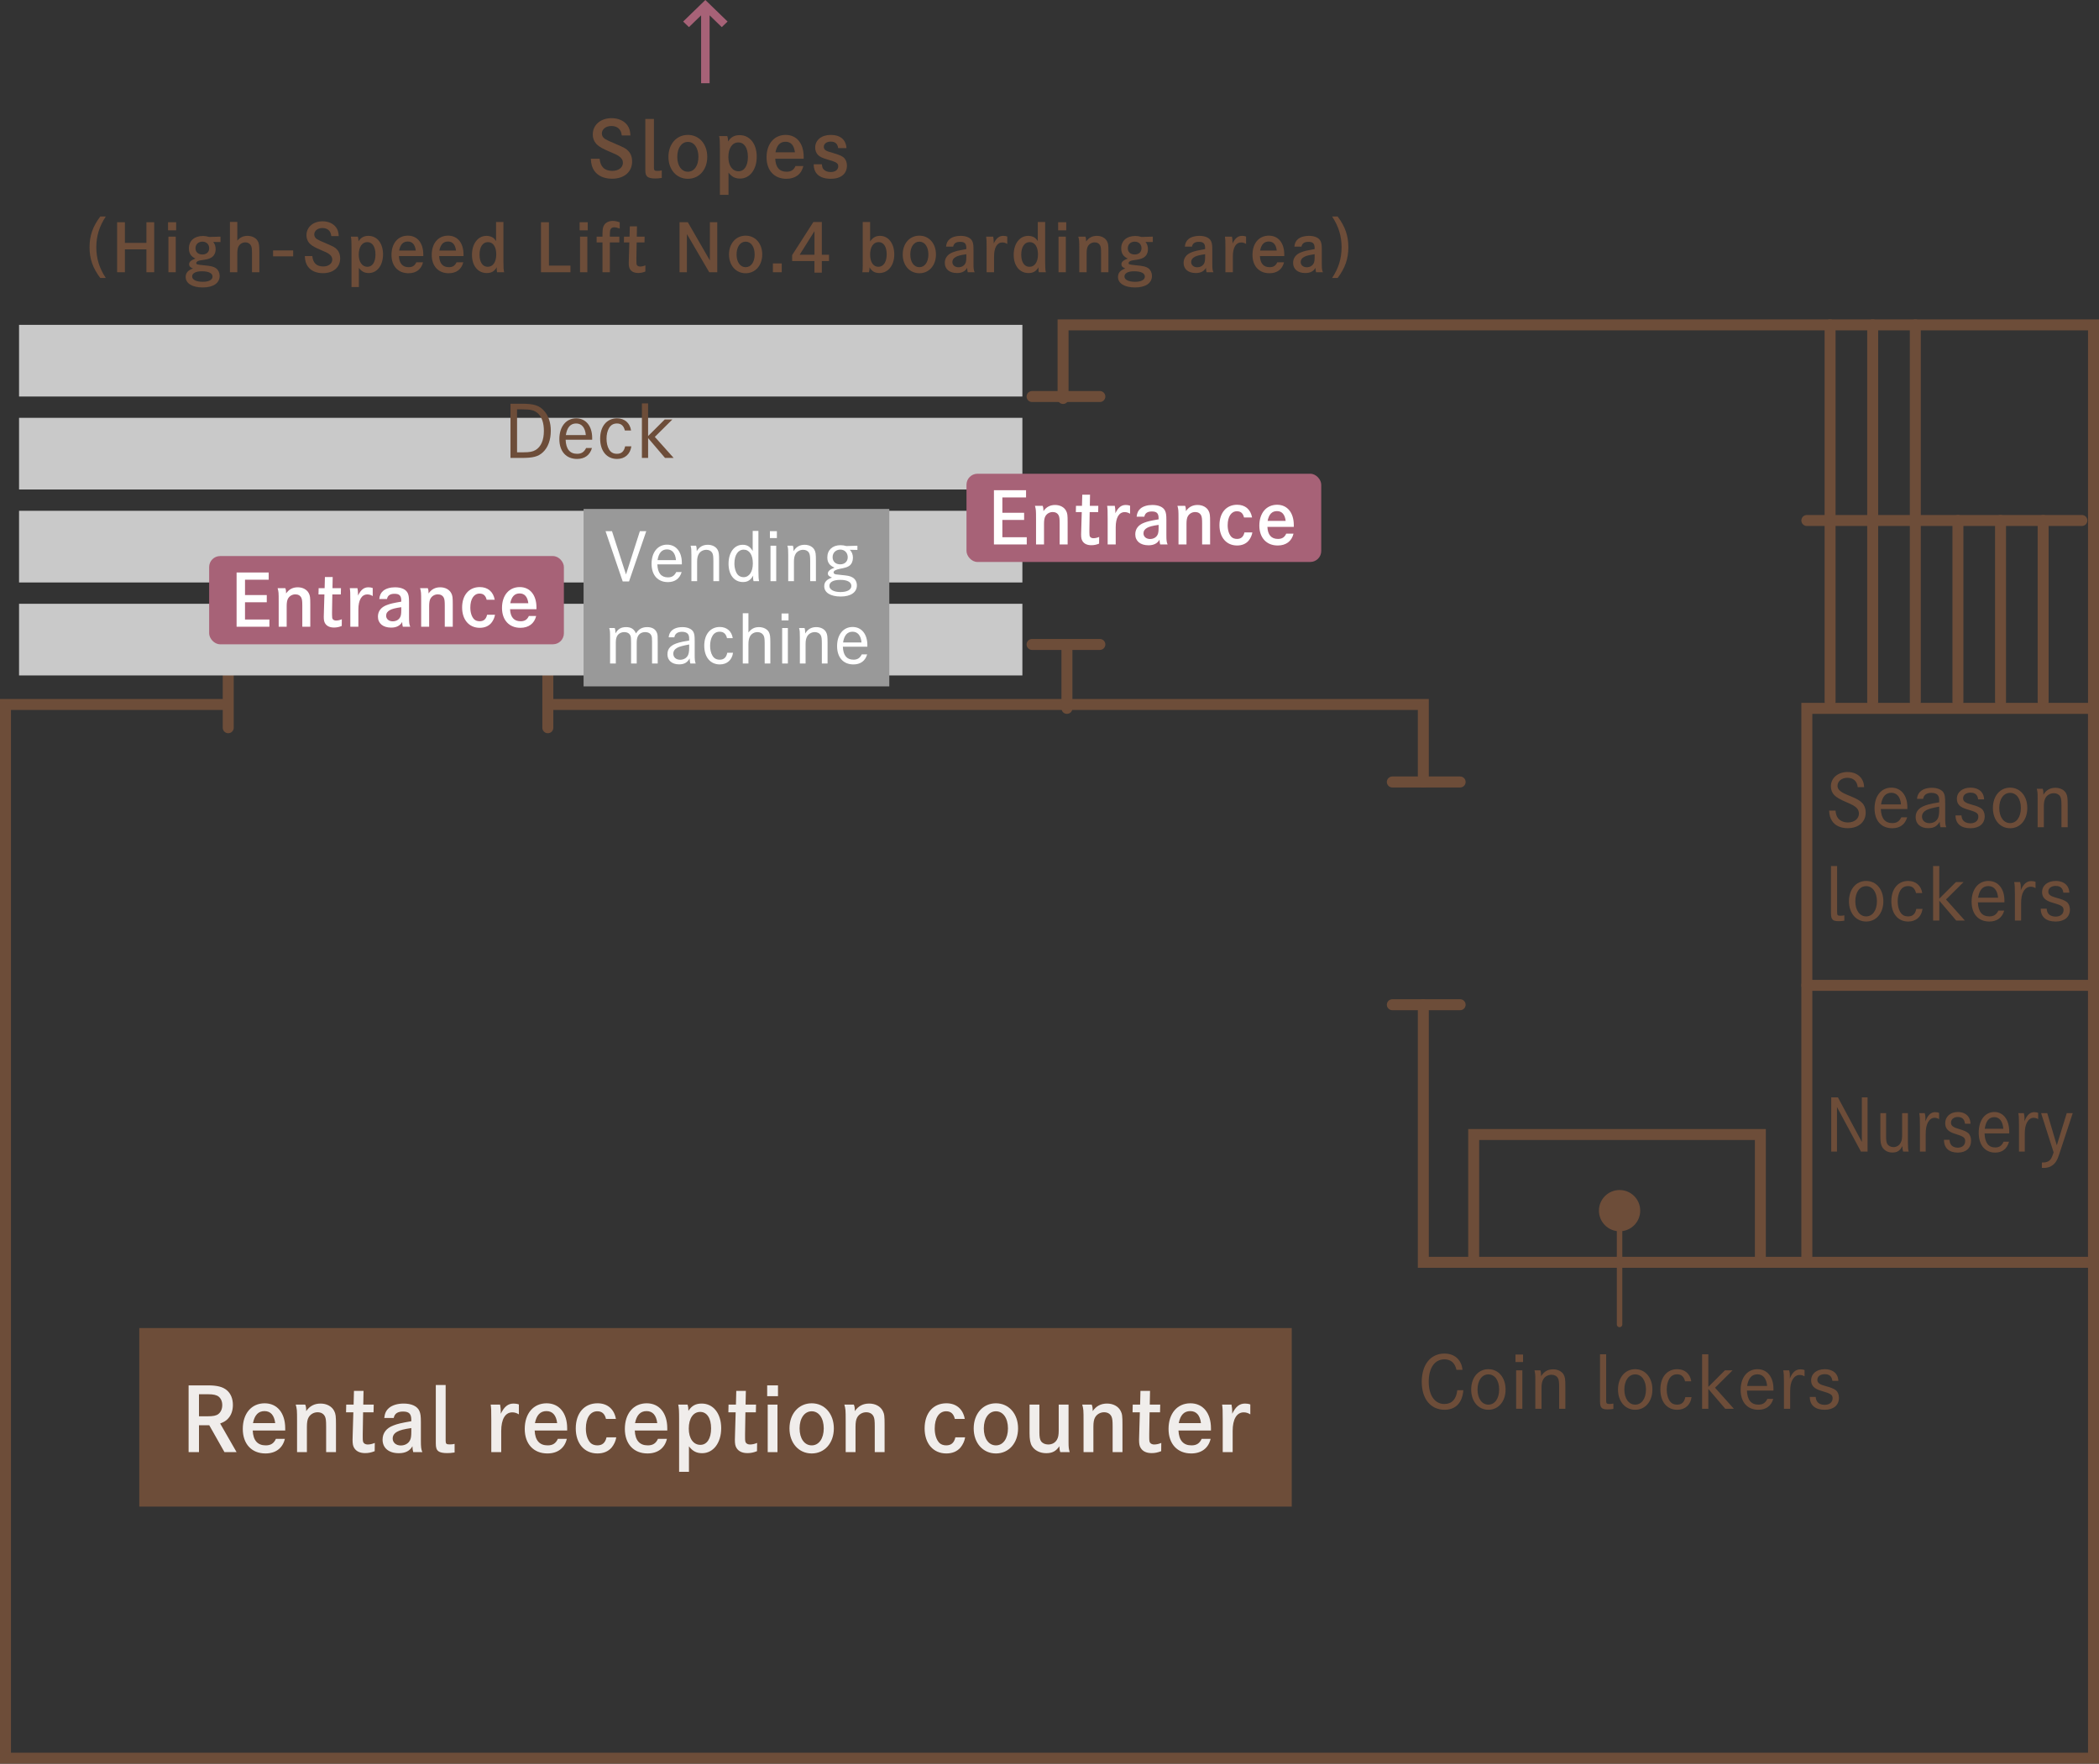 <?xml version="1.0" encoding="UTF-8"?><svg id="_レイヤー_2" xmlns="http://www.w3.org/2000/svg" width="382.47" height="321.37" viewBox="0 0 382.47 321.37"><rect x="0" y="0" width="382.47" height="321.37" fill="#333333" stroke="none"/><defs><style>.cls-1{stroke-linejoin:round;}.cls-1,.cls-2{fill:none;stroke:#6d4d39;stroke-linecap:round;}.cls-2{stroke-miterlimit:10;stroke-width:2px;}.cls-3{fill:#6d4d39;}.cls-3,.cls-4,.cls-5,.cls-6,.cls-7,.cls-8{stroke-width:0px;}.cls-4{fill:#c9c9c9;}.cls-5{fill:#a76277;}.cls-6{fill:#999;}.cls-7{fill:#fff;}.cls-8{fill:#f0edeb;}</style></defs><g id="_レイヤー_1-2"><path class="cls-3" d="M113.291,24.68c-.084-1.093-.783-1.723-1.891-1.723-.994,0-1.736.588-1.736,1.372,0,.393.209.757.588.995.322.196.812.434,1.82.854,1.752.756,2.018.896,2.424,1.345.463.476.687,1.135.687,1.891,0,1.905-1.442,3.151-3.656,3.151-1.442,0-2.577-.504-3.235-1.442-.406-.588-.588-1.204-.631-2.199h1.598c.125,1.457.91,2.213,2.311,2.213,1.135,0,1.934-.602,1.934-1.471,0-.476-.225-.854-.701-1.19-.336-.238-.658-.392-1.75-.854-1.135-.476-1.766-.826-2.186-1.204-.561-.49-.854-1.163-.854-1.919,0-1.737,1.415-2.97,3.432-2.97,1.233,0,2.283.476,2.886,1.316.35.504.504.994.547,1.835h-1.584Z"/><path class="cls-3" d="M119.155,30.521c0,.519.112.616.63.616.295,0,.505-.014.799-.084v1.373c-.602.084-.812.098-1.205.098-.644,0-1.105-.098-1.372-.294-.308-.238-.421-.56-.421-1.274v-9.287h1.569v8.853Z"/><path class="cls-3" d="M125.343,24.582c2.06,0,3.53,1.667,3.53,4.006,0,2.325-1.471,3.992-3.53,3.992-2.072,0-3.543-1.667-3.543-3.992,0-2.339,1.471-4.006,3.543-4.006ZM125.343,31.291c1.148,0,1.92-1.093,1.92-2.703,0-1.625-.771-2.731-1.92-2.731s-1.933,1.106-1.933,2.731c0,1.61.771,2.703,1.933,2.703Z"/><path class="cls-3" d="M131.179,27.131c0-1.33-.027-1.821-.14-2.339h1.485c.098.294.14.588.14.994.519-.812,1.163-1.162,2.115-1.162,1.849,0,3.109,1.582,3.109,3.936,0,2.34-1.261,3.979-3.04,3.979-.896,0-1.512-.322-2.101-1.093v4.062h-1.569v-8.377ZM136.279,28.588c0-1.625-.658-2.634-1.737-2.634-1.106,0-1.821,1.037-1.821,2.662,0,1.568.729,2.591,1.85,2.591,1.051,0,1.709-.994,1.709-2.619Z"/><path class="cls-3" d="M141.261,28.924c.07,1.569.77,2.367,2.072,2.367.799,0,1.289-.308,1.625-1.036h1.43c-.351,1.484-1.471,2.325-3.096,2.325-2.214,0-3.614-1.527-3.614-3.908,0-2.466,1.387-4.09,3.487-4.09,2.004,0,3.278,1.555,3.278,3.992v.35h-5.183ZM144.847,27.747c-.154-1.261-.729-1.919-1.709-1.919s-1.583.631-1.836,1.919h3.545Z"/><path class="cls-3" d="M152.728,26.991c-.111-.812-.546-1.19-1.373-1.19-.729,0-1.246.392-1.246.952,0,.266.111.49.336.63.225.154.519.267,1.471.532,1.163.351,1.653.575,1.961.938.295.337.449.799.449,1.317,0,1.499-1.094,2.409-2.928,2.409-2.004,0-3.124-.938-3.124-2.605v-.042h1.485c.041.49.125.714.321.938.267.309.743.477,1.274.477.855,0,1.387-.406,1.387-1.064,0-.322-.14-.533-.49-.715-.252-.126-.42-.196-1.652-.561-.826-.252-1.261-.476-1.555-.784-.322-.336-.504-.799-.504-1.331,0-1.372,1.148-2.311,2.843-2.311,1.737,0,2.76.868,2.858,2.409h-1.514Z"/><path class="cls-3" d="M19.278,39.451c-1.175,1.763-1.728,3.562-1.728,5.601s.553,3.838,1.728,5.601h-1.007c-1.367-1.811-1.955-3.502-1.955-5.601s.588-3.79,1.955-5.601h1.007Z"/><path class="cls-3" d="M26.68,44.261v-3.767h1.415v9.115h-1.415v-4.174h-3.922v4.174h-1.415v-9.115h1.415v3.767h3.922Z"/><path class="cls-3" d="M32.095,40.494v1.476h-1.476v-1.476h1.476ZM32.023,43.121v6.488h-1.332v-6.488h1.332Z"/><path class="cls-3" d="M40.18,44.104l-1.331-.012c.287.312.443.803.443,1.307,0,.744-.336,1.331-.924,1.607-.455.216-.611.252-1.918.443-.385.061-.684.265-.684.468,0,.265.119.3,1.367.42,1.379.132,1.834.252,2.254.563.396.3.637.816.637,1.367,0,1.319-1.152,2.111-3.095,2.111-1.896,0-3.095-.743-3.095-1.895,0-.756.408-1.235,1.332-1.56-.492-.192-.708-.42-.708-.756,0-.443.312-.731,1.151-1.055-.815-.372-1.188-.96-1.188-1.859,0-1.379.996-2.255,2.566-2.255.384,0,.672.048,1.127.18l2.063-.06v.983ZM35.011,50.377c0,.6.756.972,1.943.972,1.091,0,1.774-.36,1.774-.947,0-.624-.708-.972-1.967-.972-1.091,0-1.751.359-1.751.947ZM35.623,45.244c0,.684.492,1.127,1.248,1.127.768,0,1.246-.443,1.246-1.14,0-.707-.503-1.199-1.223-1.199-.756,0-1.271.492-1.271,1.212Z"/><path class="cls-3" d="M43.242,40.446v3.406c.48-.588,1.092-.876,1.859-.876.779,0,1.487.336,1.823.876.264.396.336.84.336,2.027v3.729h-1.343v-3.514c0-.708-.049-1.067-.181-1.332-.192-.384-.563-.6-1.031-.6-.516,0-.972.264-1.224.72-.168.3-.24.696-.24,1.283v3.442h-1.343v-9.163h1.343Z"/><path class="cls-3" d="M53.418,45.628v1.079h-3.658v-1.079h3.658Z"/><path class="cls-3" d="M60.365,43.025c-.072-.936-.672-1.476-1.619-1.476-.852,0-1.487.504-1.487,1.176,0,.335.18.647.503.852.276.167.696.371,1.56.731,1.499.647,1.728.768,2.075,1.151.396.407.588.971.588,1.619,0,1.631-1.236,2.698-3.131,2.698-1.234,0-2.207-.432-2.77-1.235-.349-.504-.504-1.031-.541-1.883h1.367c.108,1.247.78,1.895,1.979,1.895.972,0,1.655-.516,1.655-1.259,0-.408-.191-.731-.6-1.02-.288-.204-.564-.336-1.5-.731-.971-.408-1.511-.708-1.87-1.032-.479-.419-.731-.995-.731-1.643,0-1.487,1.211-2.543,2.938-2.543,1.057,0,1.955.408,2.471,1.128.301.432.432.852.469,1.571h-1.355Z"/><path class="cls-3" d="M64.05,45.124c0-1.14-.023-1.56-.119-2.003h1.271c.084.252.12.504.12.852.443-.695.996-.996,1.811-.996,1.584,0,2.663,1.355,2.663,3.371,0,2.002-1.079,3.405-2.603,3.405-.768,0-1.295-.275-1.799-.936v3.479h-1.344v-7.172ZM68.416,46.371c0-1.392-.562-2.255-1.486-2.255-.947,0-1.56.888-1.56,2.279,0,1.343.624,2.219,1.583,2.219.9,0,1.463-.852,1.463-2.243Z"/><path class="cls-3" d="M72.69,46.659c.06,1.343.659,2.026,1.774,2.026.684,0,1.104-.264,1.393-.887h1.223c-.3,1.271-1.26,1.99-2.65,1.99-1.895,0-3.094-1.307-3.094-3.346,0-2.111,1.187-3.502,2.986-3.502,1.715,0,2.806,1.331,2.806,3.418v.3h-4.438ZM75.76,45.651c-.132-1.079-.624-1.643-1.463-1.643s-1.355.539-1.571,1.643h3.034Z"/><path class="cls-3" d="M80.023,46.659c.06,1.343.659,2.026,1.774,2.026.684,0,1.104-.264,1.392-.887h1.223c-.299,1.271-1.259,1.99-2.65,1.99-1.895,0-3.094-1.307-3.094-3.346,0-2.111,1.188-3.502,2.986-3.502,1.715,0,2.807,1.331,2.807,3.418v.3h-4.438ZM83.093,45.651c-.133-1.079-.624-1.643-1.464-1.643s-1.354.539-1.571,1.643h3.035Z"/><path class="cls-3" d="M91.732,47.618c0,1.128.023,1.548.132,1.991h-1.284c-.059-.275-.071-.42-.071-.636,0-.096,0-.156.013-.275-.444.743-.973,1.055-1.836,1.055-1.607,0-2.686-1.331-2.686-3.322,0-2.026,1.091-3.454,2.638-3.454.468,0,.924.133,1.235.36.18.132.288.275.516.588v-3.479h1.344v7.172ZM87.378,46.396c0,1.379.563,2.219,1.499,2.219.947,0,1.547-.864,1.547-2.255s-.575-2.243-1.511-2.243c-.947,0-1.535.876-1.535,2.279Z"/><path class="cls-3" d="M100.025,40.494v7.904h3.922v1.211h-5.373v-9.115h1.451Z"/><path class="cls-3" d="M107.093,40.494v1.476h-1.475v-1.476h1.475ZM107.021,43.121v6.488h-1.33v-6.488h1.33Z"/><path class="cls-3" d="M112.853,43.121v1.056h-1.728v5.433h-1.343v-5.433h-1.068v-1.056h1.068v-.408c0-.923.071-1.331.299-1.703.312-.479.876-.755,1.56-.755.42,0,.815.084,1.283.252v1.139c-.503-.18-.731-.228-1.031-.228-.348,0-.588.168-.696.491-.047.145-.071.48-.071.924v.288h1.728Z"/><path class="cls-3" d="M117.46,43.121l-.023,1.056h-1.428c-.012.779-.049,2.794-.049,2.938v.467c0,.456.025.636.133.768.107.133.312.217.539.217.312,0,.637-.072.972-.217l-.012,1.128c-.479.191-.864.264-1.308.264-.695,0-1.211-.24-1.486-.695-.168-.264-.229-.563-.229-1.128q0-.228.023-.863l.084-2.878h-.994l.023-1.056h1.008l.047-1.871h1.308l-.036,1.871h1.428Z"/><path class="cls-3" d="M125.334,40.494l4.018,6.969v-6.969h1.344v9.115h-1.464l-4.065-6.956v6.956h-1.344v-9.115h1.512Z"/><path class="cls-3" d="M135.869,42.941c1.764,0,3.022,1.427,3.022,3.43,0,1.991-1.259,3.418-3.022,3.418-1.775,0-3.034-1.427-3.034-3.418,0-2.003,1.259-3.43,3.034-3.43ZM135.869,48.686c.983,0,1.643-.936,1.643-2.314,0-1.392-.659-2.339-1.643-2.339s-1.655.947-1.655,2.339c0,1.379.659,2.314,1.655,2.314Z"/><path class="cls-3" d="M142.445,48.002v1.607h-1.607v-1.607h1.607Z"/><path class="cls-3" d="M151.058,46.419v1.151h-1.307v2.111h-1.344v-2.111h-4.065v-1.091l3.874-6.033h1.535v5.973h1.307ZM148.408,42.125l-2.698,4.294h2.698v-4.294Z"/><path class="cls-3" d="M158.548,40.446v3.55c.516-.731,1.043-1.02,1.811-1.02,1.523,0,2.592,1.392,2.592,3.383,0,2.003-1.116,3.394-2.734,3.394-.805,0-1.355-.323-1.764-1.031-.012.396-.036.576-.12.888h-1.199c.048-.324.071-.684.071-1.224v-7.939h1.344ZM158.548,46.383c0,1.367.576,2.231,1.5,2.231.936,0,1.522-.888,1.522-2.279,0-1.379-.563-2.219-1.476-2.219-.947,0-1.547.888-1.547,2.267Z"/><path class="cls-3" d="M167.524,42.941c1.763,0,3.022,1.427,3.022,3.43,0,1.991-1.26,3.418-3.022,3.418-1.774,0-3.034-1.427-3.034-3.418,0-2.003,1.26-3.43,3.034-3.43ZM167.524,48.686c.983,0,1.644-.936,1.644-2.314,0-1.392-.66-2.339-1.644-2.339s-1.655.947-1.655,2.339c0,1.379.66,2.314,1.655,2.314Z"/><path class="cls-3" d="M172.386,44.944c.071-.648.264-1.032.646-1.367.456-.384,1.176-.601,1.991-.601,1.092,0,1.871.36,2.159,1.008.156.372.203.708.203,1.523v2.53c0,.876.037,1.199.205,1.571h-1.248c-.084-.324-.096-.443-.107-.804-.36.636-.972.947-1.859.947-1.367,0-2.219-.707-2.219-1.847,0-.899.516-1.583,1.487-1.943.6-.228.995-.323,2.435-.575v-.18c0-.828-.312-1.14-1.127-1.14-.744,0-1.152.276-1.271.876h-1.295ZM176.08,46.323c-1.008.144-1.559.288-1.919.491-.42.229-.624.54-.624.936,0,.552.456.948,1.104.948.552,0,1.02-.252,1.248-.684.144-.252.191-.6.191-1.2v-.491Z"/><path class="cls-3" d="M180.976,43.121c.061.3.097.659.097.959v.288c.479-.983.995-1.392,1.751-1.392.24,0,.492.036.719.12v1.355c-.299-.191-.587-.275-.898-.275-.96,0-1.512.936-1.512,2.542v2.891h-1.355v-4.378c0-1.487-.012-1.559-.084-2.11h1.283Z"/><path class="cls-3" d="M190.442,47.618c0,1.128.024,1.548.132,1.991h-1.283c-.06-.275-.072-.42-.072-.636,0-.096,0-.156.013-.275-.444.743-.972,1.055-1.835,1.055-1.607,0-2.687-1.331-2.687-3.322,0-2.026,1.091-3.454,2.638-3.454.469,0,.924.133,1.236.36.18.132.287.275.516.588v-3.479h1.343v7.172ZM186.088,46.396c0,1.379.563,2.219,1.499,2.219.947,0,1.547-.864,1.547-2.255s-.575-2.243-1.511-2.243c-.947,0-1.535.876-1.535,2.279Z"/><path class="cls-3" d="M194.285,40.494v1.476h-1.475v-1.476h1.475ZM194.212,43.121v6.488h-1.331v-6.488h1.331Z"/><path class="cls-3" d="M197.777,43.121c.107.288.132.443.132.888.468-.684,1.115-1.032,1.955-1.032s1.535.372,1.858.996c.217.42.252.695.252,1.907v3.729h-1.343v-3.514c0-.756-.036-1.08-.156-1.344-.18-.384-.54-.588-1.007-.588-.516,0-.984.264-1.236.708-.155.275-.228.672-.228,1.271v3.466h-1.343v-4.222c0-1.595-.012-1.631-.18-2.267h1.295Z"/><path class="cls-3" d="M210.062,44.104l-1.331-.012c.288.312.443.803.443,1.307,0,.744-.335,1.331-.923,1.607-.456.216-.612.252-1.92.443-.383.061-.684.265-.684.468,0,.265.121.3,1.367.42,1.38.132,1.836.252,2.256.563.396.3.635.816.635,1.367,0,1.319-1.15,2.111-3.094,2.111-1.895,0-3.094-.743-3.094-1.895,0-.756.407-1.235,1.33-1.56-.491-.192-.707-.42-.707-.756,0-.443.312-.731,1.151-1.055-.815-.372-1.188-.96-1.188-1.859,0-1.379.995-2.255,2.566-2.255.384,0,.672.048,1.128.18l2.062-.06v.983ZM204.893,50.377c0,.6.755.972,1.942.972,1.092,0,1.775-.36,1.775-.947,0-.624-.707-.972-1.967-.972-1.092,0-1.751.359-1.751.947ZM205.504,45.244c0,.684.491,1.127,1.247,1.127.768,0,1.248-.443,1.248-1.14,0-.707-.504-1.199-1.224-1.199-.755,0-1.271.492-1.271,1.212Z"/><path class="cls-3" d="M215.898,44.944c.071-.648.264-1.032.646-1.367.456-.384,1.176-.601,1.991-.601,1.092,0,1.871.36,2.159,1.008.156.372.203.708.203,1.523v2.53c0,.876.037,1.199.205,1.571h-1.248c-.084-.324-.096-.443-.107-.804-.36.636-.972.947-1.859.947-1.367,0-2.219-.707-2.219-1.847,0-.899.516-1.583,1.487-1.943.6-.228.995-.323,2.435-.575v-.18c0-.828-.312-1.14-1.127-1.14-.744,0-1.152.276-1.271.876h-1.295ZM219.591,46.323c-1.008.144-1.559.288-1.919.491-.42.229-.624.54-.624.936,0,.552.456.948,1.104.948.552,0,1.02-.252,1.248-.684.144-.252.191-.6.191-1.2v-.491Z"/><path class="cls-3" d="M224.488,43.121c.061.3.097.659.097.959v.288c.479-.983.995-1.392,1.751-1.392.24,0,.492.036.719.12v1.355c-.299-.191-.587-.275-.898-.275-.96,0-1.512.936-1.512,2.542v2.891h-1.355v-4.378c0-1.487-.012-1.559-.084-2.11h1.283Z"/><path class="cls-3" d="M229.576,46.659c.061,1.343.66,2.026,1.775,2.026.684,0,1.104-.264,1.392-.887h1.224c-.301,1.271-1.26,1.99-2.65,1.99-1.896,0-3.095-1.307-3.095-3.346,0-2.111,1.187-3.502,2.986-3.502,1.715,0,2.806,1.331,2.806,3.418v.3h-4.438ZM232.646,45.651c-.131-1.079-.623-1.643-1.463-1.643s-1.355.539-1.57,1.643h3.033Z"/><path class="cls-3" d="M235.853,44.944c.072-.648.264-1.032.647-1.367.456-.384,1.175-.601,1.991-.601,1.092,0,1.871.36,2.158,1.008.156.372.204.708.204,1.523v2.53c0,.876.036,1.199.204,1.571h-1.248c-.084-.324-.096-.443-.107-.804-.359.636-.971.947-1.859.947-1.367,0-2.219-.707-2.219-1.847,0-.899.516-1.583,1.488-1.943.6-.228.994-.323,2.434-.575v-.18c0-.828-.312-1.14-1.127-1.14-.744,0-1.151.276-1.271.876h-1.295ZM239.546,46.323c-1.007.144-1.559.288-1.918.491-.42.229-.624.54-.624.936,0,.552.456.948,1.103.948.553,0,1.02-.252,1.248-.684.145-.252.191-.6.191-1.2v-.491Z"/><path class="cls-3" d="M243.736,39.451c1.367,1.811,1.955,3.502,1.955,5.601s-.588,3.79-1.955,5.601h-1.007c1.175-1.763,1.728-3.562,1.728-5.601s-.553-3.838-1.728-5.601h1.007Z"/><path class="cls-3" d="M265.395,249.603c-.286-1.261-1.027-1.911-2.21-1.911-1.756,0-2.848,1.56-2.848,4.069s1.105,4.069,2.86,4.069c1.353,0,2.171-.884,2.341-2.509h1.104c-.169,2.275-1.404,3.562-3.406,3.562-2.548,0-4.173-1.989-4.173-5.083,0-3.146,1.611-5.161,4.134-5.161,1.937,0,3.134,1.235,3.289,2.964h-1.092Z"/><path class="cls-3" d="M271.206,249.485c1.833,0,3.134,1.534,3.134,3.705s-1.301,3.692-3.134,3.692-3.133-1.521-3.133-3.692,1.287-3.705,3.133-3.705ZM271.206,255.947c1.17,0,1.964-1.105,1.964-2.756s-.794-2.756-1.964-2.756c-1.183,0-1.976,1.118-1.976,2.769,0,1.638.806,2.743,1.976,2.743Z"/><path class="cls-3" d="M277.523,246.82v1.365h-1.377v-1.365h1.377ZM277.394,249.693v7.007h-1.132v-7.007h1.132Z"/><path class="cls-3" d="M280.682,249.693c.104.286.13.533.13,1.079.533-.871,1.223-1.261,2.197-1.261.845,0,1.573.364,1.911.962.26.468.312.819.312,2.197v4.03h-1.131v-3.9c0-.988-.052-1.391-.234-1.703-.207-.377-.637-.598-1.156-.598-.637,0-1.248.338-1.521.871-.208.377-.299.819-.299,1.469v3.861h-1.131v-5.187c0-1.014-.014-1.287-.156-1.82h1.079Z"/><path class="cls-3" d="M292.668,255.219c0,.507.104.611.625.611.246,0,.441-.026.688-.078v.975c-.377.065-.677.091-1.04.091-1.092,0-1.391-.312-1.391-1.456v-8.593h1.117v8.45Z"/><path class="cls-3" d="M297.959,249.485c1.833,0,3.133,1.534,3.133,3.705s-1.3,3.692-3.133,3.692-3.133-1.521-3.133-3.692,1.287-3.705,3.133-3.705ZM297.959,255.947c1.17,0,1.963-1.105,1.963-2.756s-.793-2.756-1.963-2.756c-1.184,0-1.977,1.118-1.977,2.769,0,1.638.807,2.743,1.977,2.743Z"/><path class="cls-3" d="M308.228,254.582c-.194,1.43-1.183,2.301-2.6,2.301-1.885,0-3.081-1.443-3.081-3.705,0-2.236,1.209-3.692,3.068-3.692,1.378,0,2.353.832,2.562,2.21h-1.132c-.208-.858-.676-1.274-1.442-1.274-.65,0-1.132.286-1.457.858-.285.507-.441,1.17-.441,1.911,0,.754.156,1.43.441,1.924.325.572.793.832,1.47.832.806,0,1.286-.429,1.481-1.365h1.131Z"/><path class="cls-3" d="M311.283,246.769v5.941l3.029-3.016h1.392l-3.198,3.172,3.432,3.835h-1.572l-3.082-3.614v3.614h-1.131v-9.932h1.131Z"/><path class="cls-3" d="M318.316,253.386c.065,1.703.768,2.561,2.094,2.561.779,0,1.273-.312,1.638-1.053h1.065c-.377,1.3-1.325,1.989-2.717,1.989-1.988,0-3.224-1.378-3.224-3.614,0-2.275,1.222-3.783,3.067-3.783,1.769,0,2.912,1.417,2.912,3.575v.325h-4.836ZM321.996,252.541c-.117-1.365-.754-2.119-1.769-2.119-1.026,0-1.651.702-1.872,2.119h3.641Z"/><path class="cls-3" d="M326.012,249.693c.104.338.13.611.13,1.014,0,.169,0,.286-.013.494.481-1.17,1.079-1.69,1.937-1.69.3,0,.572.052.755.143v1.131c-.339-.182-.572-.247-.897-.247-.533,0-.975.299-1.3.858-.299.52-.429,1.17-.429,2.171v3.133h-1.131v-4.654c0-1.365-.026-1.859-.131-2.353h1.079Z"/><path class="cls-3" d="M333.89,251.618c-.104-.832-.559-1.222-1.404-1.222-.793,0-1.339.416-1.339,1.04,0,.559.429.858,1.69,1.183.728.182,1.352.442,1.677.702.364.286.572.806.572,1.378,0,1.352-.988,2.184-2.601,2.184-1.742,0-2.717-.845-2.717-2.34h1.079c.039.377.104.598.247.819.247.39.768.624,1.365.624.896,0,1.469-.468,1.469-1.196,0-.65-.325-.858-2.041-1.352-1.312-.377-1.872-.949-1.872-1.911,0-1.209,1.001-2.041,2.483-2.041.962,0,1.755.364,2.145.988.208.325.299.65.338,1.144h-1.092Z"/><path class="cls-3" d="M338.503,143.43c-.104-1.079-.793-1.703-1.885-1.703-1.027,0-1.795.624-1.795,1.456,0,.741.572,1.196,2.341,1.885,1.274.494,2.093,1.027,2.431,1.599.248.416.364.884.364,1.391,0,1.716-1.3,2.848-3.276,2.848-1.287,0-2.313-.468-2.859-1.327-.338-.533-.481-1.027-.533-1.872h1.17c.053.572.156.923.391,1.287.351.533,1.065.871,1.858.871,1.183,0,2.015-.676,2.015-1.625,0-.403-.156-.767-.429-1.027-.364-.351-.715-.559-1.78-1.014-1.209-.507-1.873-.897-2.275-1.313-.403-.416-.625-.975-.625-1.599,0-1.521,1.275-2.613,3.043-2.613,1.131,0,2.08.468,2.574,1.248.285.429.402.858.441,1.508h-1.17Z"/><path class="cls-3" d="M342.716,147.421c.064,1.703.766,2.561,2.092,2.561.781,0,1.275-.312,1.639-1.053h1.066c-.377,1.3-1.326,1.989-2.717,1.989-1.99,0-3.225-1.378-3.225-3.614,0-2.275,1.222-3.783,3.068-3.783,1.768,0,2.912,1.417,2.912,3.575v.325h-4.836ZM346.394,146.576c-.116-1.365-.754-2.119-1.768-2.119-1.027,0-1.65.702-1.871,2.119h3.639Z"/><path class="cls-3" d="M349.306,145.562c.053-.455.156-.767.377-1.066.43-.611,1.274-.949,2.34-.949,1.015,0,1.82.351,2.146.923.208.377.272.806.272,1.807v2.678c0,1.079.039,1.352.195,1.781h-1.053c-.091-.351-.117-.507-.143-1.001-.455.819-1.092,1.17-2.08,1.17-1.404,0-2.301-.78-2.301-1.989,0-1.183.701-1.885,2.326-2.327.494-.13.91-.221,1.963-.39v-.299c0-.442-.039-.663-.168-.884-.195-.351-.625-.546-1.223-.546-.896,0-1.404.364-1.534,1.092h-1.118ZM353.349,146.979c-1.156.208-1.91.416-2.314.624-.545.299-.818.689-.818,1.196,0,.715.559,1.196,1.352,1.196.65,0,1.223-.299,1.509-.819.182-.312.272-.806.272-1.508v-.689Z"/><path class="cls-3" d="M360.447,145.653c-.104-.832-.559-1.222-1.403-1.222-.794,0-1.339.416-1.339,1.04,0,.559.429.858,1.689,1.183.729.182,1.352.442,1.678.702.363.286.572.806.572,1.378,0,1.352-.988,2.184-2.601,2.184-1.742,0-2.718-.845-2.718-2.34h1.08c.039.377.104.598.246.819.248.39.768.624,1.365.624.896,0,1.469-.468,1.469-1.196,0-.65-.324-.858-2.041-1.352-1.312-.377-1.871-.949-1.871-1.911,0-1.209,1-2.041,2.482-2.041.963,0,1.756.364,2.145.988.209.325.3.65.339,1.144h-1.093Z"/><path class="cls-3" d="M366.271,143.521c1.833,0,3.133,1.534,3.133,3.705s-1.3,3.692-3.133,3.692-3.133-1.521-3.133-3.692,1.287-3.705,3.133-3.705ZM366.271,149.982c1.17,0,1.963-1.105,1.963-2.756s-.793-2.756-1.963-2.756c-1.184,0-1.977,1.118-1.977,2.769,0,1.638.807,2.743,1.977,2.743Z"/><path class="cls-3" d="M372.212,143.729c.104.286.129.533.129,1.079.533-.871,1.223-1.261,2.197-1.261.846,0,1.574.364,1.912.962.26.468.312.819.312,2.197v4.03h-1.132v-3.9c0-.988-.051-1.391-.233-1.703-.208-.377-.638-.598-1.157-.598-.637,0-1.248.338-1.521.871-.207.377-.299.819-.299,1.469v3.861h-1.131v-5.187c0-1.014-.013-1.287-.156-1.82h1.08Z"/><path class="cls-3" d="M334.753,166.253c0,.508.104.611.623.611.248,0,.442-.026.689-.078v.976c-.377.064-.676.091-1.04.091-1.093,0-1.392-.312-1.392-1.456v-8.594h1.119v8.45Z"/><path class="cls-3" d="M340.043,160.521c1.833,0,3.134,1.533,3.134,3.705s-1.301,3.691-3.134,3.691-3.133-1.521-3.133-3.691,1.286-3.705,3.133-3.705ZM340.043,166.982c1.171,0,1.964-1.105,1.964-2.756s-.793-2.757-1.964-2.757c-1.183,0-1.976,1.118-1.976,2.77,0,1.638.806,2.743,1.976,2.743Z"/><path class="cls-3" d="M350.314,165.617c-.195,1.43-1.184,2.301-2.601,2.301-1.886,0-3.081-1.442-3.081-3.705,0-2.235,1.209-3.691,3.068-3.691,1.378,0,2.354.832,2.561,2.21h-1.131c-.208-.858-.676-1.274-1.443-1.274-.649,0-1.131.286-1.455.858-.287.507-.442,1.17-.442,1.911,0,.754.155,1.43.442,1.924.324.572.793.832,1.469.832.806,0,1.287-.429,1.482-1.365h1.131Z"/><path class="cls-3" d="M353.369,157.803v5.941l3.029-3.016h1.391l-3.198,3.172,3.433,3.835h-1.574l-3.08-3.614v3.614h-1.131v-9.933h1.131Z"/><path class="cls-3" d="M360.402,164.42c.064,1.703.766,2.562,2.092,2.562.781,0,1.275-.312,1.639-1.053h1.066c-.377,1.3-1.326,1.988-2.717,1.988-1.99,0-3.225-1.378-3.225-3.613,0-2.275,1.222-3.783,3.068-3.783,1.768,0,2.912,1.417,2.912,3.574v.325h-4.836ZM364.08,163.576c-.116-1.365-.754-2.119-1.768-2.119-1.027,0-1.65.702-1.871,2.119h3.639Z"/><path class="cls-3" d="M368.097,160.729c.104.338.13.61.13,1.014,0,.169,0,.286-.013.494.48-1.17,1.078-1.69,1.937-1.69.3,0,.572.052.755.144v1.131c-.339-.183-.572-.247-.898-.247-.532,0-.975.299-1.299.857-.299.521-.43,1.171-.43,2.172v3.133h-1.131v-4.654c0-1.365-.025-1.859-.13-2.353h1.079Z"/><path class="cls-3" d="M375.974,162.653c-.104-.832-.559-1.223-1.403-1.223-.794,0-1.339.416-1.339,1.04,0,.56.429.858,1.689,1.184.729.182,1.352.441,1.678.702.363.286.572.806.572,1.378,0,1.352-.988,2.184-2.601,2.184-1.742,0-2.718-.845-2.718-2.34h1.08c.039.377.104.598.246.819.248.39.768.624,1.365.624.896,0,1.469-.468,1.469-1.196,0-.65-.324-.858-2.041-1.352-1.312-.378-1.871-.949-1.871-1.911,0-1.209,1-2.041,2.482-2.041.963,0,1.756.363,2.145.987.209.325.3.65.339,1.145h-1.093Z"/><path class="cls-3" d="M334.897,199.958l4.362,8.125v-8.125h1.039v9.88h-1.208l-4.362-8.112v8.112h-1.052v-9.88h1.221Z"/><path class="cls-3" d="M343.674,202.832v4.238c0,.663.06,1.079.193,1.326.218.39.64.624,1.147.624.58,0,1.064-.299,1.33-.819.193-.364.254-.754.254-1.43v-3.939h1.051v5.096c0,1.157.024,1.456.145,1.911h-1.015c-.097-.325-.12-.507-.133-1.014-.447.871-.942,1.184-1.837,1.184-.822,0-1.535-.403-1.885-1.08-.206-.364-.291-.936-.291-1.846v-4.251h1.04Z"/><path class="cls-3" d="M350.722,202.832c.098.338.121.611.121,1.014,0,.169,0,.286-.012.494.447-1.17,1.003-1.69,1.801-1.69.277,0,.531.052.701.143v1.131c-.314-.182-.532-.247-.834-.247-.496,0-.906.299-1.209.858-.277.52-.398,1.17-.398,2.171v3.133h-1.052v-4.654c0-1.365-.024-1.859-.12-2.353h1.002Z"/><path class="cls-3" d="M358.048,204.756c-.097-.832-.52-1.222-1.305-1.222-.738,0-1.245.416-1.245,1.04,0,.559.398.858,1.571,1.183.676.182,1.256.442,1.559.702.338.286.531.806.531,1.378,0,1.352-.918,2.184-2.416,2.184-1.62,0-2.526-.845-2.526-2.34h1.003c.036.377.097.598.229.819.229.39.714.624,1.269.624.834,0,1.366-.468,1.366-1.196,0-.65-.302-.858-1.897-1.352-1.221-.377-1.74-.949-1.74-1.911,0-1.209.931-2.041,2.309-2.041.895,0,1.631.364,1.994.988.193.325.277.65.314,1.144h-1.016Z"/><path class="cls-3" d="M361.617,206.524c.06,1.703.713,2.561,1.945,2.561.725,0,1.184-.312,1.522-1.053h.991c-.351,1.3-1.232,1.989-2.525,1.989-1.85,0-2.998-1.378-2.998-3.614,0-2.275,1.137-3.783,2.853-3.783,1.644,0,2.707,1.417,2.707,3.575v.325h-4.495ZM365.037,205.679c-.109-1.365-.701-2.119-1.645-2.119-.954,0-1.534.702-1.74,2.119h3.385Z"/><path class="cls-3" d="M368.773,202.832c.098.338.121.611.121,1.014,0,.169,0,.286-.012.494.447-1.17,1.003-1.69,1.801-1.69.277,0,.531.052.701.143v1.131c-.314-.182-.532-.247-.834-.247-.496,0-.906.299-1.209.858-.277.52-.398,1.17-.398,2.171v3.133h-1.052v-4.654c0-1.365-.024-1.859-.12-2.353h1.002Z"/><path class="cls-3" d="M373.042,202.832l1.74,5.863,1.812-5.863h1.088l-2.163,6.578c-.531,1.639-.641,1.898-.943,2.327-.507.715-1.244,1.079-2.175,1.079-.085,0-.218,0-.339-.013v-.976h.098c.857,0,1.341-.247,1.643-.832.158-.312.193-.416.399-1.014l-2.284-7.15h1.124Z"/><polyline class="cls-2" points="99.823 128.37 259.352 128.37 259.352 142.488"/><polyline class="cls-2" points="40.882 128.37 1 128.37 1 320.37 381.47 320.37 381.47 59.194 193.706 59.194 193.706 72.605"/><polyline class="cls-2" points="329.235 230.017 329.235 129.076 381.47 129.076 381.47 230.017"/><polyline class="cls-2" points="320.764 230.017 320.764 206.723 268.529 206.723 268.529 230.017"/><polyline class="cls-2" points="259.352 183.076 259.352 230.017 381.47 230.017"/><line class="cls-2" x1="329.235" y1="179.546" x2="381.47" y2="179.546"/><line class="cls-2" x1="194.411" y1="129.076" x2="194.411" y2="117.782"/><line class="cls-2" x1="188.058" y1="72.253" x2="200.411" y2="72.253"/><line class="cls-2" x1="188.058" y1="117.429" x2="200.411" y2="117.429"/><line class="cls-2" x1="253.705" y1="142.488" x2="266.058" y2="142.488"/><line class="cls-2" x1="253.705" y1="183.076" x2="266.058" y2="183.076"/><line class="cls-2" x1="41.588" y1="123.076" x2="41.588" y2="132.605"/><line class="cls-2" x1="99.823" y1="123.076" x2="99.823" y2="132.605"/><line class="cls-2" x1="329.235" y1="94.841" x2="379.352" y2="94.841"/><line class="cls-2" x1="333.47" y1="59.194" x2="333.47" y2="127.841"/><line class="cls-2" x1="341.235" y1="59.194" x2="341.235" y2="127.841"/><line class="cls-2" x1="348.999" y1="59.194" x2="348.999" y2="127.841"/><line class="cls-2" x1="356.764" y1="94.841" x2="356.764" y2="127.841"/><line class="cls-2" x1="364.529" y1="94.841" x2="364.529" y2="127.841"/><line class="cls-2" x1="372.293" y1="94.841" x2="372.293" y2="127.841"/><rect class="cls-4" x="3.471" y="59.194" width="182.823" height="13.059"/><rect class="cls-4" x="3.471" y="76.135" width="182.823" height="13.059"/><rect class="cls-4" x="3.471" y="93.076" width="182.823" height="13.059"/><rect class="cls-4" x="3.471" y="110.017" width="182.823" height="13.059"/><rect class="cls-5" x="38.111" y="101.323" width="64.639" height="16.075" rx="2" ry="2"/><path class="cls-7" d="M48.61,108.431v1.313h-3.965v3.146h4.446v1.313h-5.98v-9.88h5.851v1.313h-4.316v2.795h3.965Z"/><path class="cls-7" d="M51.99,107.17c.117.312.143.481.143.962.508-.741,1.209-1.118,2.119-1.118s1.664.403,2.016,1.079c.233.455.272.754.272,2.067v4.043h-1.456v-3.809c0-.819-.039-1.17-.169-1.456-.194-.416-.585-.637-1.092-.637-.559,0-1.066.286-1.339.767-.169.299-.247.728-.247,1.378v3.757h-1.456v-4.576c0-1.729-.013-1.768-.195-2.457h1.404Z"/><path class="cls-7" d="M62.13,107.17l-.026,1.144h-1.547c-.013.845-.052,3.029-.052,3.185v.507c0,.494.025.689.143.832.117.143.338.234.585.234.338,0,.689-.078,1.053-.234l-.013,1.222c-.52.208-.936.286-1.417.286-.754,0-1.312-.26-1.612-.754-.182-.286-.247-.611-.247-1.222q0-.247.026-.936l.091-3.12h-1.079l.026-1.144h1.092l.052-2.028h1.417l-.038,2.028h1.547Z"/><path class="cls-7" d="M65.133,107.17c.064.325.104.715.104,1.04v.312c.521-1.066,1.079-1.508,1.898-1.508.26,0,.533.039.78.13v1.469c-.325-.208-.638-.299-.976-.299-1.04,0-1.638,1.014-1.638,2.756v3.133h-1.469v-4.745c0-1.612-.014-1.69-.092-2.288h1.392Z"/><path class="cls-7" d="M69.111,109.146c.078-.702.286-1.118.702-1.482.494-.416,1.274-.65,2.158-.65,1.183,0,2.028.39,2.34,1.092.169.403.221.767.221,1.651v2.743c0,.949.039,1.3.222,1.703h-1.353c-.091-.351-.104-.481-.117-.871-.39.689-1.053,1.027-2.015,1.027-1.482,0-2.405-.767-2.405-2.002,0-.975.56-1.716,1.612-2.106.65-.247,1.079-.351,2.639-.624v-.195c0-.897-.338-1.235-1.222-1.235-.806,0-1.248.299-1.378.949h-1.404ZM73.115,110.641c-1.092.156-1.689.312-2.08.533-.455.247-.676.585-.676,1.014,0,.598.494,1.027,1.196,1.027.598,0,1.104-.273,1.352-.741.156-.273.208-.65.208-1.3v-.533Z"/><path class="cls-7" d="M77.951,107.17c.117.312.143.481.143.962.508-.741,1.209-1.118,2.119-1.118s1.664.403,2.016,1.079c.233.455.272.754.272,2.067v4.043h-1.456v-3.809c0-.819-.039-1.17-.169-1.456-.194-.416-.585-.637-1.092-.637-.559,0-1.066.286-1.339.767-.169.299-.247.728-.247,1.378v3.757h-1.456v-4.576c0-1.729-.013-1.768-.195-2.457h1.404Z"/><path class="cls-7" d="M90.197,112.019c-.077.533-.338,1.079-.688,1.508-.494.572-1.209.871-2.094.871-1.937,0-3.211-1.469-3.211-3.705,0-2.262,1.262-3.718,3.225-3.718,1.456,0,2.457.845,2.717,2.314h-1.469c-.183-.767-.599-1.131-1.287-1.131-1.04,0-1.69.988-1.69,2.548,0,.91.247,1.677.689,2.132.233.234.598.364,1.014.364.729,0,1.17-.377,1.353-1.183h1.442Z"/><path class="cls-7" d="M92.94,111.005c.064,1.456.715,2.197,1.924,2.197.741,0,1.196-.286,1.508-.962h1.326c-.325,1.378-1.365,2.158-2.873,2.158-2.054,0-3.354-1.417-3.354-3.627,0-2.288,1.287-3.796,3.237-3.796,1.859,0,3.042,1.443,3.042,3.706v.325h-4.81ZM96.268,109.913c-.144-1.17-.677-1.781-1.586-1.781s-1.47.585-1.703,1.781h3.289Z"/><rect class="cls-5" x="176.111" y="86.323" width="64.639" height="16.075" rx="2" ry="2"/><path class="cls-7" d="M186.61,93.431v1.313h-3.965v3.146h4.446v1.313h-5.98v-9.88h5.851v1.313h-4.316v2.795h3.965Z"/><path class="cls-7" d="M189.99,92.17c.117.312.143.481.143.962.508-.741,1.209-1.118,2.119-1.118s1.664.403,2.016,1.079c.233.455.272.754.272,2.067v4.043h-1.456v-3.809c0-.819-.039-1.17-.169-1.456-.194-.416-.585-.637-1.092-.637-.559,0-1.066.286-1.339.767-.169.299-.247.728-.247,1.378v3.757h-1.456v-4.576c0-1.729-.013-1.768-.195-2.457h1.404Z"/><path class="cls-7" d="M200.13,92.17l-.026,1.144h-1.547c-.013.845-.052,3.029-.052,3.185v.507c0,.494.025.689.143.832.117.143.338.234.585.234.338,0,.689-.078,1.053-.234l-.013,1.222c-.52.208-.936.286-1.417.286-.754,0-1.312-.26-1.612-.754-.182-.286-.247-.611-.247-1.222q0-.247.026-.936l.091-3.12h-1.079l.026-1.144h1.092l.052-2.028h1.417l-.038,2.028h1.547Z"/><path class="cls-7" d="M203.133,92.17c.064.325.104.715.104,1.04v.312c.521-1.066,1.079-1.508,1.898-1.508.26,0,.533.039.78.13v1.469c-.325-.208-.638-.299-.976-.299-1.04,0-1.638,1.014-1.638,2.756v3.133h-1.469v-4.745c0-1.612-.014-1.69-.092-2.288h1.392Z"/><path class="cls-7" d="M207.111,94.146c.078-.702.286-1.118.702-1.482.494-.416,1.274-.65,2.158-.65,1.183,0,2.028.39,2.34,1.092.169.403.221.767.221,1.651v2.743c0,.949.039,1.3.222,1.703h-1.353c-.091-.351-.104-.481-.117-.871-.39.689-1.053,1.027-2.015,1.027-1.482,0-2.405-.767-2.405-2.002,0-.975.56-1.716,1.612-2.106.65-.247,1.079-.351,2.639-.624v-.195c0-.897-.338-1.235-1.222-1.235-.806,0-1.248.299-1.378.949h-1.404ZM211.115,95.641c-1.092.156-1.689.312-2.08.533-.455.247-.676.585-.676,1.014,0,.598.494,1.027,1.196,1.027.598,0,1.104-.273,1.352-.741.156-.273.208-.65.208-1.3v-.533Z"/><path class="cls-7" d="M215.951,92.17c.117.312.143.481.143.962.508-.741,1.209-1.118,2.119-1.118s1.664.403,2.016,1.079c.233.455.272.754.272,2.067v4.043h-1.456v-3.809c0-.819-.039-1.17-.169-1.456-.194-.416-.585-.637-1.092-.637-.559,0-1.066.286-1.339.767-.169.299-.247.728-.247,1.378v3.757h-1.456v-4.576c0-1.729-.013-1.768-.195-2.457h1.404Z"/><path class="cls-7" d="M228.197,97.019c-.077.533-.338,1.079-.688,1.508-.494.572-1.209.871-2.094.871-1.937,0-3.211-1.469-3.211-3.705,0-2.262,1.262-3.718,3.225-3.718,1.456,0,2.457.845,2.717,2.314h-1.469c-.183-.767-.599-1.131-1.287-1.131-1.04,0-1.69.988-1.69,2.548,0,.91.247,1.677.689,2.132.233.234.598.364,1.014.364.729,0,1.17-.377,1.353-1.183h1.442Z"/><path class="cls-7" d="M230.94,96.005c.064,1.456.715,2.197,1.924,2.197.741,0,1.196-.286,1.508-.962h1.326c-.325,1.378-1.365,2.158-2.873,2.158-2.054,0-3.354-1.417-3.354-3.627,0-2.288,1.287-3.796,3.237-3.796,1.859,0,3.042,1.443,3.042,3.706v.325h-4.81ZM234.268,94.913c-.144-1.17-.677-1.781-1.586-1.781s-1.47.585-1.703,1.781h3.289Z"/><path class="cls-3" d="M95.085,73.562c2.224,0,3.225.325,4.108,1.353.767.884,1.171,2.105,1.171,3.575,0,1.664-.508,3.055-1.431,3.913-.871.806-1.769,1.04-3.966,1.04h-1.949v-9.881h2.066ZM95.373,82.416c1.131,0,1.676-.104,2.196-.403,1.001-.585,1.534-1.794,1.534-3.497,0-1.442-.363-2.509-1.066-3.172-.637-.585-1.273-.754-2.951-.754h-.871v7.826h1.158Z"/><path class="cls-3" d="M103.068,80.128c.064,1.703.767,2.562,2.093,2.562.78,0,1.274-.312,1.638-1.054h1.066c-.377,1.301-1.326,1.989-2.717,1.989-1.989,0-3.225-1.378-3.225-3.614,0-2.274,1.223-3.783,3.068-3.783,1.768,0,2.912,1.417,2.912,3.575v.325h-4.836ZM106.747,79.283c-.116-1.365-.754-2.119-1.768-2.119-1.027,0-1.651.702-1.872,2.119h3.64Z"/><path class="cls-3" d="M115.041,81.324c-.195,1.43-1.184,2.301-2.6,2.301-1.886,0-3.082-1.443-3.082-3.705,0-2.236,1.209-3.692,3.068-3.692,1.379,0,2.354.832,2.562,2.21h-1.132c-.207-.857-.676-1.273-1.442-1.273-.649,0-1.131.286-1.456.857-.286.508-.441,1.171-.441,1.911,0,.754.155,1.431.441,1.925.325.571.793.832,1.469.832.807,0,1.287-.43,1.482-1.365h1.131Z"/><path class="cls-3" d="M118.095,73.511v5.941l3.029-3.017h1.391l-3.197,3.173,3.432,3.835h-1.573l-3.081-3.614v3.614h-1.131v-9.933h1.131Z"/><path class="cls-5" d="M129.301,15.17h-1.548V2.793l-2.215,2.147-1.062-1.013,4.051-3.928,4.051,3.928-1.062,1.013-2.215-2.147v12.377Z"/><rect class="cls-3" x="25.376" y="241.991" width="210" height="32.535"/><path class="cls-8" d="M37.89,252.437c1.697,0,2.722.272,3.458.896.72.624,1.089,1.553,1.089,2.673,0,.977-.289,1.825-.833,2.433-.368.417-.735.656-1.488.944l2.993,5.218h-2.209l-2.77-4.898h-1.872v4.898h-1.89v-12.165h3.521ZM37.794,258.071c1.057,0,1.602-.112,2.001-.416.448-.352.704-.928.704-1.633,0-.656-.24-1.2-.656-1.537-.4-.304-.96-.432-1.937-.432h-1.648v4.018h1.536Z"/><path class="cls-8" d="M46.05,260.664c.079,1.792.88,2.705,2.368,2.705.913,0,1.473-.352,1.856-1.185h1.633c-.4,1.697-1.681,2.657-3.537,2.657-2.529,0-4.13-1.744-4.13-4.465,0-2.817,1.585-4.674,3.985-4.674,2.289,0,3.746,1.776,3.746,4.562v.4h-5.922ZM50.148,259.319c-.177-1.44-.833-2.193-1.953-2.193s-1.809.72-2.098,2.193h4.051Z"/><path class="cls-8" d="M55.618,255.942c.144.384.176.592.176,1.185.624-.912,1.489-1.376,2.609-1.376s2.049.496,2.481,1.329c.287.56.336.928.336,2.545v4.978h-1.793v-4.69c0-1.008-.049-1.44-.208-1.792-.24-.512-.721-.785-1.345-.785-.688,0-1.312.353-1.648.944-.209.368-.305.896-.305,1.697v4.626h-1.793v-5.634c0-2.129-.016-2.177-.24-3.025h1.729Z"/><path class="cls-8" d="M68.099,255.942l-.033,1.409h-1.904c-.016,1.041-.064,3.729-.064,3.921v.625c0,.608.033.848.177,1.024s.416.288.72.288c.416,0,.849-.096,1.297-.288l-.016,1.504c-.641.256-1.152.353-1.745.353-.929,0-1.616-.32-1.985-.929-.224-.352-.303-.752-.303-1.504q0-.304.031-1.152l.112-3.842h-1.329l.032-1.409h1.345l.064-2.497h1.744l-.048,2.497h1.905Z"/><path class="cls-8" d="M70.017,258.375c.096-.864.352-1.376.864-1.825.608-.512,1.569-.8,2.657-.8,1.457,0,2.497.48,2.881,1.345.208.496.272.944.272,2.033v3.377c0,1.168.048,1.601.272,2.097h-1.665c-.112-.432-.128-.592-.144-1.072-.48.848-1.297,1.264-2.481,1.264-1.825,0-2.962-.944-2.962-2.465,0-1.201.689-2.113,1.985-2.593.8-.304,1.329-.433,3.249-.769v-.24c0-1.104-.416-1.521-1.504-1.521-.992,0-1.537.368-1.697,1.168h-1.729ZM74.947,260.216c-1.344.192-2.08.384-2.561.656-.561.304-.832.72-.832,1.249,0,.736.607,1.265,1.473,1.265.736,0,1.359-.336,1.664-.913.191-.336.256-.8.256-1.601v-.656Z"/><path class="cls-8" d="M81.203,262.489c0,.592.127.704.72.704.336,0,.576-.016.912-.096v1.568c-.688.096-.929.112-1.376.112-.736,0-1.266-.112-1.568-.336-.354-.272-.48-.64-.48-1.457v-10.612h1.793v10.116Z"/><path class="cls-8" d="M91.123,255.942c.079.4.127.88.127,1.281v.384c.641-1.312,1.329-1.857,2.338-1.857.319,0,.656.048.96.16v1.809c-.4-.256-.784-.368-1.2-.368-1.281,0-2.018,1.249-2.018,3.394v3.857h-1.809v-5.842c0-1.985-.016-2.081-.111-2.817h1.713Z"/><path class="cls-8" d="M97.425,260.664c.08,1.792.881,2.705,2.369,2.705.912,0,1.473-.352,1.857-1.185h1.632c-.399,1.697-1.681,2.657-3.537,2.657-2.529,0-4.13-1.744-4.13-4.465,0-2.817,1.585-4.674,3.986-4.674,2.289,0,3.745,1.776,3.745,4.562v.4h-5.923ZM101.523,259.319c-.176-1.44-.832-2.193-1.953-2.193s-1.809.72-2.096,2.193h4.049Z"/><path class="cls-8" d="M112.292,261.913c-.096.656-.416,1.329-.849,1.856-.607.705-1.488,1.072-2.576,1.072-2.385,0-3.954-1.809-3.954-4.562,0-2.785,1.553-4.578,3.97-4.578,1.793,0,3.025,1.04,3.346,2.849h-1.809c-.225-.944-.736-1.393-1.585-1.393-1.28,0-2.081,1.216-2.081,3.137,0,1.121.305,2.065.849,2.625.288.288.735.448,1.248.448.896,0,1.44-.464,1.665-1.457h1.776Z"/><path class="cls-8" d="M115.666,260.664c.08,1.792.881,2.705,2.369,2.705.912,0,1.473-.352,1.856-1.185h1.633c-.4,1.697-1.681,2.657-3.538,2.657-2.529,0-4.129-1.744-4.129-4.465,0-2.817,1.584-4.674,3.985-4.674,2.289,0,3.745,1.776,3.745,4.562v.4h-5.922ZM119.763,259.319c-.176-1.44-.832-2.193-1.953-2.193s-1.809.72-2.097,2.193h4.05Z"/><path class="cls-8" d="M123.745,258.615c0-1.521-.032-2.081-.16-2.673h1.696c.113.336.16.672.16,1.137.593-.929,1.329-1.329,2.418-1.329,2.112,0,3.553,1.809,3.553,4.498,0,2.673-1.44,4.546-3.473,4.546-1.025,0-1.729-.368-2.401-1.249v4.642h-1.793v-9.572ZM129.572,260.28c0-1.857-.753-3.009-1.985-3.009-1.265,0-2.081,1.185-2.081,3.042,0,1.792.832,2.961,2.113,2.961,1.2,0,1.953-1.136,1.953-2.993Z"/><path class="cls-8" d="M137.762,255.942l-.032,1.409h-1.904c-.016,1.041-.064,3.729-.064,3.921v.625c0,.608.032.848.176,1.024.145.176.416.288.721.288.416,0,.848-.096,1.297-.288l-.017,1.504c-.64.256-1.152.353-1.745.353-.928,0-1.616-.32-1.984-.929-.224-.352-.304-.752-.304-1.504q0-.304.032-1.152l.111-3.842h-1.328l.031-1.409h1.346l.063-2.497h1.745l-.049,2.497h1.905Z"/><path class="cls-8" d="M141.761,252.437v1.969h-1.969v-1.969h1.969ZM141.666,255.942v8.66h-1.777v-8.66h1.777Z"/><path class="cls-8" d="M147.906,255.702c2.354,0,4.033,1.905,4.033,4.578,0,2.657-1.68,4.562-4.033,4.562-2.369,0-4.05-1.904-4.05-4.562,0-2.673,1.681-4.578,4.05-4.578ZM147.906,263.369c1.312,0,2.193-1.249,2.193-3.089,0-1.857-.881-3.121-2.193-3.121s-2.209,1.264-2.209,3.121c0,1.841.881,3.089,2.209,3.089Z"/><path class="cls-8" d="M155.585,255.942c.144.384.176.592.176,1.185.624-.912,1.488-1.376,2.609-1.376s2.049.496,2.48,1.329c.288.56.336.928.336,2.545v4.978h-1.793v-4.69c0-1.008-.048-1.44-.207-1.792-.24-.512-.721-.785-1.346-.785-.688,0-1.312.353-1.648.944-.208.368-.304.896-.304,1.697v4.626h-1.793v-5.634c0-2.129-.017-2.177-.24-3.025h1.729Z"/><path class="cls-8" d="M175.859,261.913c-.096.656-.416,1.329-.848,1.856-.609.705-1.489,1.072-2.578,1.072-2.385,0-3.953-1.809-3.953-4.562,0-2.785,1.553-4.578,3.97-4.578,1.793,0,3.025,1.04,3.345,2.849h-1.809c-.224-.944-.736-1.393-1.584-1.393-1.281,0-2.081,1.216-2.081,3.137,0,1.121.304,2.065.849,2.625.288.288.736.448,1.248.448.896,0,1.441-.464,1.665-1.457h1.776Z"/><path class="cls-8" d="M181.474,255.702c2.353,0,4.033,1.905,4.033,4.578,0,2.657-1.681,4.562-4.033,4.562-2.369,0-4.051-1.904-4.051-4.562,0-2.673,1.682-4.578,4.051-4.578ZM181.474,263.369c1.312,0,2.192-1.249,2.192-3.089,0-1.857-.88-3.121-2.192-3.121s-2.209,1.264-2.209,3.121c0,1.841.88,3.089,2.209,3.089Z"/><path class="cls-8" d="M189.393,255.942v5.106c0,.768.096,1.28.304,1.568.272.384.752.592,1.312.592.705,0,1.265-.32,1.585-.88.224-.384.319-.864.319-1.633v-4.754h1.793v6.755c0,1.057.032,1.296.209,1.905h-1.713c-.112-.304-.16-.608-.176-1.072-.593.896-1.281,1.264-2.386,1.264-1.136,0-2.097-.48-2.608-1.312-.305-.496-.433-1.216-.433-2.369v-5.17h1.793Z"/><path class="cls-8" d="M198.929,255.942c.144.384.176.592.176,1.185.624-.912,1.488-1.376,2.609-1.376s2.049.496,2.48,1.329c.288.56.336.928.336,2.545v4.978h-1.793v-4.69c0-1.008-.048-1.44-.207-1.792-.24-.512-.721-.785-1.346-.785-.688,0-1.312.353-1.648.944-.208.368-.304.896-.304,1.697v4.626h-1.793v-5.634c0-2.129-.017-2.177-.24-3.025h1.729Z"/><path class="cls-8" d="M211.41,255.942l-.032,1.409h-1.905c-.016,1.041-.063,3.729-.063,3.921v.625c0,.608.032.848.177,1.024.144.176.416.288.72.288.416,0,.849-.096,1.296-.288l-.016,1.504c-.641.256-1.152.353-1.744.353-.929,0-1.617-.32-1.985-.929-.224-.352-.304-.752-.304-1.504q0-.304.031-1.152l.113-3.842h-1.329l.032-1.409h1.344l.064-2.497h1.744l-.047,2.497h1.904Z"/><path class="cls-8" d="M214.736,260.664c.08,1.792.881,2.705,2.369,2.705.912,0,1.473-.352,1.857-1.185h1.632c-.399,1.697-1.681,2.657-3.537,2.657-2.529,0-4.13-1.744-4.13-4.465,0-2.817,1.585-4.674,3.986-4.674,2.289,0,3.745,1.776,3.745,4.562v.4h-5.923ZM218.834,259.319c-.176-1.44-.832-2.193-1.953-2.193s-1.809.72-2.096,2.193h4.049Z"/><path class="cls-8" d="M224.4,255.942c.08.4.129.88.129,1.281v.384c.64-1.312,1.328-1.857,2.336-1.857.32,0,.656.048.961.16v1.809c-.4-.256-.785-.368-1.201-.368-1.279,0-2.016,1.249-2.016,3.394v3.857h-1.81v-5.842c0-1.985-.016-2.081-.112-2.817h1.713Z"/><line class="cls-1" x1="295.111" y1="220.411" x2="295.111" y2="241.332"/><path class="cls-3" d="M291.352,220.599c0-2.076,1.684-3.76,3.76-3.76s3.76,1.684,3.76,3.76-1.684,3.76-3.76,3.76-3.76-1.683-3.76-3.76Z"/><polygon class="cls-6" points="106.337 125.069 106.337 125.069 162.044 125.069 162.044 125.069 162.044 92.738 162.044 92.738 106.337 92.738 106.337 92.738 106.337 125.069"/><path class="cls-7" d="M111.513,96.786l2.555,7.892,2.529-7.892h1.164l-3.143,9.163h-1.15l-3.131-9.163h1.176Z"/><path class="cls-7" d="M119.781,102.843c.059,1.571.707,2.362,1.93,2.362.721,0,1.176-.288,1.512-.971h.984c-.35,1.199-1.225,1.835-2.508,1.835-1.834,0-2.975-1.271-2.975-3.334,0-2.099,1.127-3.49,2.83-3.49,1.633,0,2.688,1.307,2.688,3.298v.3h-4.461ZM123.173,102.063c-.107-1.259-.695-1.955-1.631-1.955-.947,0-1.523.648-1.727,1.955h3.357Z"/><path class="cls-7" d="M126.835,99.437c.096.264.121.492.121.996.49-.804,1.127-1.164,2.025-1.164.781,0,1.451.336,1.764.888.24.432.287.755.287,2.027v3.718h-1.043v-3.598c0-.912-.047-1.283-.215-1.571-.193-.348-.588-.552-1.068-.552-.588,0-1.15.312-1.402.803-.193.348-.277.756-.277,1.355v3.562h-1.043v-4.785c0-.936-.012-1.188-.143-1.679h.994Z"/><path class="cls-7" d="M138.197,103.97c0,1.02.037,1.56.121,1.931h-1.008c-.061-.252-.084-.408-.084-.636,0-.096,0-.18.023-.384-.504.852-1.02,1.175-1.871,1.175-1.594,0-2.625-1.307-2.625-3.334,0-2.051,1.043-3.454,2.566-3.454.826,0,1.342.312,1.834,1.127v-3.658h1.043v7.232ZM133.82,102.687c0,.875.275,1.715.684,2.111.264.24.6.372.984.372,1.031,0,1.691-.972,1.691-2.519s-.637-2.495-1.668-2.495-1.691.983-1.691,2.53Z"/><path class="cls-7" d="M141.56,96.786v1.26h-1.271v-1.26h1.271ZM141.439,99.437v6.464h-1.043v-6.464h1.043Z"/><path class="cls-7" d="M144.476,99.437c.096.264.119.492.119.996.492-.804,1.127-1.164,2.027-1.164.779,0,1.451.336,1.764.888.238.432.287.755.287,2.027v3.718h-1.043v-3.598c0-.912-.049-1.283-.217-1.571-.191-.348-.588-.552-1.066-.552-.588,0-1.152.312-1.404.803-.191.348-.275.756-.275,1.355v3.562h-1.043v-4.785c0-.936-.012-1.188-.145-1.679h.996Z"/><path class="cls-7" d="M156.234,100.204l-1.393-.024c.385.36.576.863.576,1.451,0,.611-.229,1.139-.623,1.439-.336.252-.721.384-1.74.576-.791.156-1.162.372-1.162.66,0,.108.059.204.143.252.205.108.252.108,1.213.204,1.33.132,1.57.192,2.002.408.564.276.887.839.887,1.499,0,1.259-1.115,2.027-2.938,2.027-1.859,0-3.01-.708-3.01-1.871,0-.768.42-1.223,1.414-1.583-.539-.216-.756-.42-.756-.744,0-.408.396-.755,1.213-1.067-.912-.384-1.309-.947-1.309-1.871,0-1.343.947-2.219,2.398-2.219.361,0,.684.048,1.08.156l2.004-.06v.768ZM151.125,106.764c0,.672.803,1.116,2.025,1.116,1.236,0,1.98-.432,1.98-1.116,0-.695-.732-1.103-1.992-1.103-1.307,0-2.014.396-2.014,1.103ZM153.091,102.831c.826,0,1.379-.516,1.379-1.295,0-.815-.564-1.391-1.355-1.391-.816,0-1.402.576-1.402,1.379,0,.792.551,1.307,1.379,1.307Z"/><path class="cls-7" d="M112.017,114.437c.096.276.131.528.131.971.469-.815,1.031-1.139,1.943-1.139.898,0,1.439.348,1.799,1.151.48-.792,1.115-1.151,2.051-1.151.924,0,1.57.408,1.799,1.151.096.312.107.528.107,1.547v3.934h-1.031v-3.922c0-.72-.023-.923-.131-1.175-.18-.408-.576-.624-1.129-.624-.574,0-1.055.264-1.295.708-.168.312-.24.66-.24,1.211v3.802h-1.031v-3.778c0-.815-.023-1.043-.107-1.271-.168-.432-.576-.671-1.139-.671-.541,0-1.031.264-1.271.671-.191.336-.264.696-.264,1.307v3.742h-1.043v-4.569c0-1.332-.014-1.416-.156-1.895h1.008Z"/><path class="cls-7" d="M121.845,116.127c.047-.42.145-.708.348-.983.396-.563,1.176-.875,2.158-.875.936,0,1.68.324,1.979.852.193.348.252.744.252,1.667v2.471c0,.996.037,1.247.182,1.643h-.973c-.084-.324-.107-.468-.131-.923-.42.755-1.008,1.079-1.92,1.079-1.295,0-2.123-.719-2.123-1.835,0-1.091.648-1.739,2.146-2.146.457-.12.84-.204,1.812-.36v-.276c0-.408-.037-.612-.156-.816-.18-.324-.576-.503-1.127-.503-.828,0-1.297.336-1.416,1.007h-1.031ZM125.576,117.435c-1.068.192-1.764.384-2.135.576-.504.276-.756.636-.756,1.104,0,.66.516,1.104,1.246,1.104.6,0,1.129-.276,1.393-.756.168-.288.252-.743.252-1.391v-.636Z"/><path class="cls-7" d="M133.566,118.946c-.18,1.319-1.092,2.123-2.398,2.123-1.738,0-2.842-1.332-2.842-3.418,0-2.063,1.115-3.406,2.83-3.406,1.271,0,2.17.768,2.363,2.039h-1.045c-.191-.792-.623-1.175-1.33-1.175-.6,0-1.045.264-1.344.792-.264.468-.408,1.08-.408,1.763,0,.696.145,1.319.408,1.775.299.528.73.768,1.355.768.744,0,1.188-.396,1.367-1.259h1.043Z"/><path class="cls-7" d="M136.376,111.738v3.514c.527-.684,1.115-.983,1.918-.983.791,0,1.512.36,1.799.899.229.432.275.792.275,2.015v3.718h-1.031v-3.598c0-.875-.047-1.235-.215-1.535-.217-.372-.611-.587-1.104-.587-.576,0-1.104.3-1.355.779-.203.372-.287.792-.287,1.427v3.514h-1.031v-9.163h1.031Z"/><path class="cls-7" d="M143.683,111.786v1.26h-1.271v-1.26h1.271ZM143.564,114.437v6.464h-1.043v-6.464h1.043Z"/><path class="cls-7" d="M146.599,114.437c.096.264.121.492.121.996.49-.804,1.127-1.164,2.025-1.164.781,0,1.451.336,1.764.888.24.432.287.755.287,2.027v3.718h-1.043v-3.598c0-.912-.047-1.283-.215-1.571-.193-.348-.588-.552-1.068-.552-.588,0-1.15.312-1.402.803-.193.348-.277.756-.277,1.355v3.562h-1.043v-4.785c0-.936-.012-1.188-.143-1.679h.994Z"/><path class="cls-7" d="M153.584,117.843c.061,1.571.707,2.362,1.932,2.362.719,0,1.176-.288,1.51-.971h.984c-.348,1.199-1.223,1.835-2.506,1.835-1.836,0-2.975-1.271-2.975-3.334,0-2.099,1.127-3.49,2.83-3.49,1.631,0,2.686,1.307,2.686,3.298v.3h-4.461ZM156.978,117.063c-.107-1.259-.695-1.955-1.631-1.955-.947,0-1.523.648-1.727,1.955h3.357Z"/></g></svg>